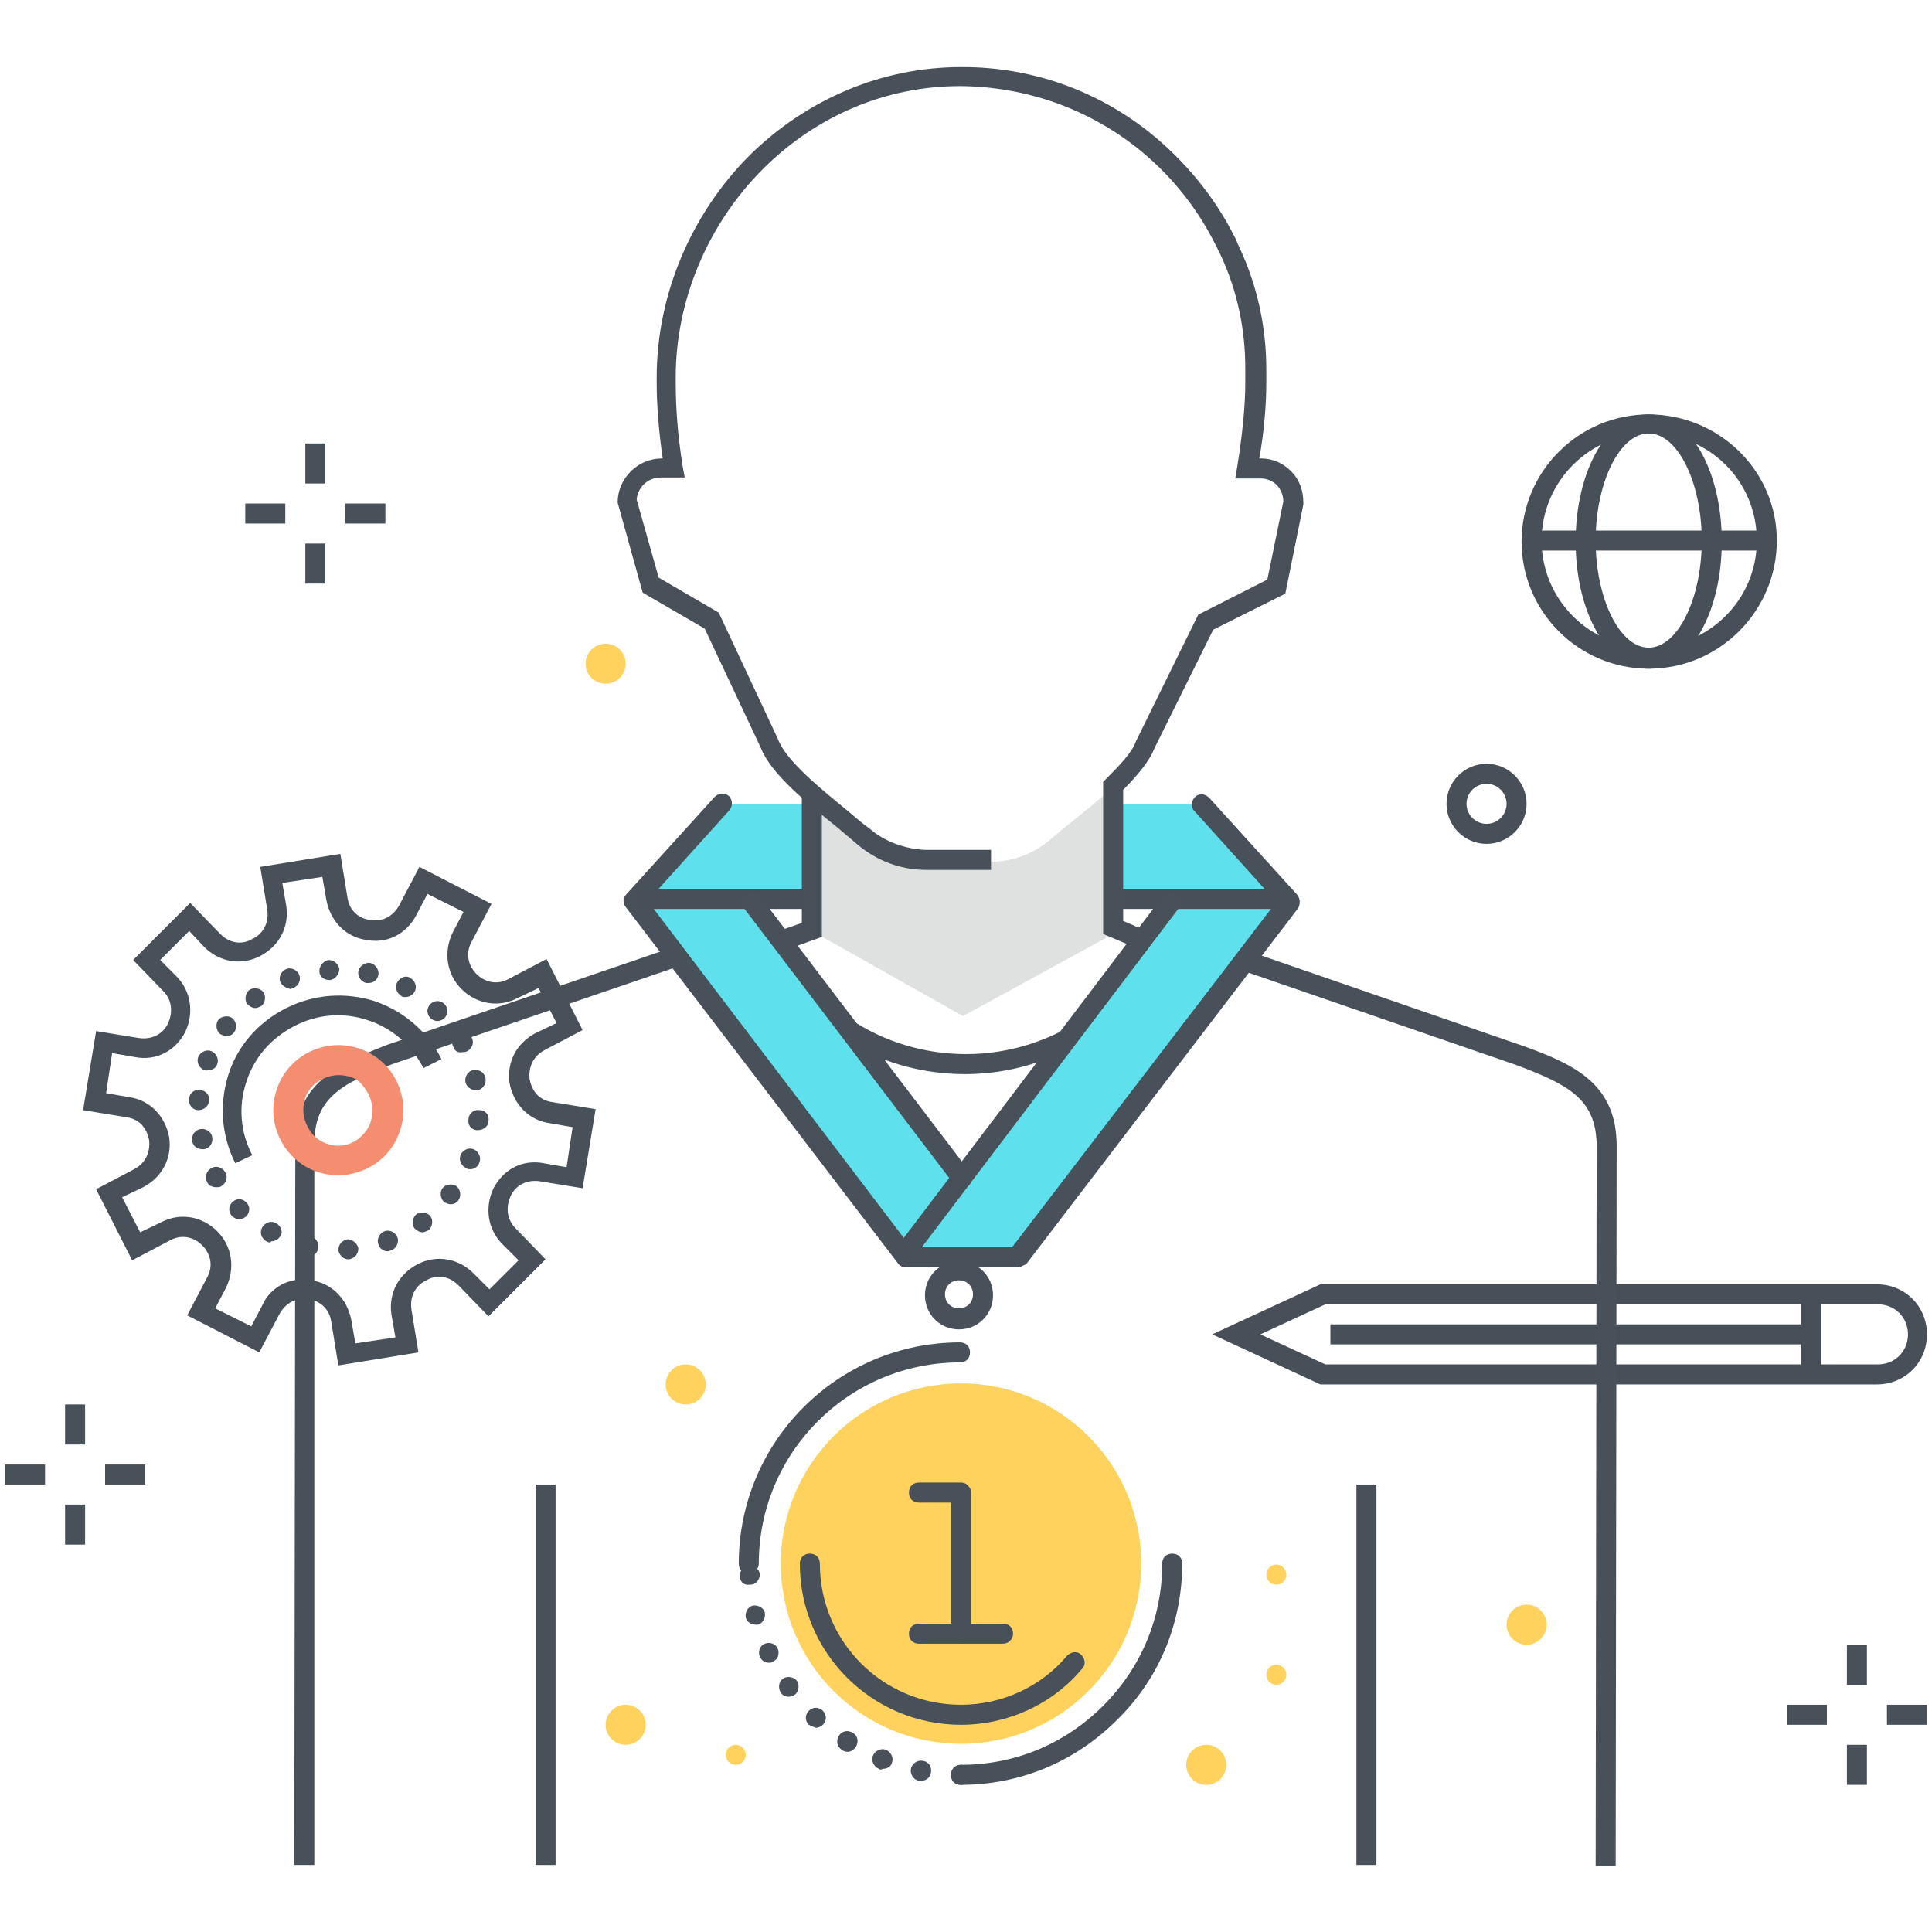 <?xml version="1.0" encoding="utf-8"?>
<!-- Generator: Adobe Illustrator 19.2.1, SVG Export Plug-In . SVG Version: 6.00 Build 0)  -->
<svg version="1.1" id="Layer_1" xmlns="http://www.w3.org/2000/svg" xmlns:xlink="http://www.w3.org/1999/xlink" x="0px" y="0px"
	 viewBox="0 0 193 193" style="enable-background:new 0 0 193 193;" xml:space="preserve">
<style type="text/css">
	.st0{clip-path:url(#SVGID_2_);}
	.st1{fill:none;}
	.st2{fill:#DFE0E0;}
	.st3{fill:#48515A;}
	.st4{fill:#475059;}
	.st5{fill:none;stroke:#48515A;stroke-width:2;stroke-miterlimit:10;}
	.st6{fill:#5FE0ED;}
	.st7{fill:none;stroke:#48515A;stroke-width:2;stroke-linecap:round;stroke-linejoin:round;stroke-miterlimit:10;}
	.st8{fill:#FFD15D;}
	.st9{fill:#F58E70;}
</style>
<g>
	<defs>
		<rect id="SVGID_1_" width="193" height="193"/>
	</defs>
	<clipPath id="SVGID_2_">
		<use xlink:href="#SVGID_1_"  style="overflow:visible;"/>
	</clipPath>
	<g class="st0">
		<g>
			<g>
				<g>
					<path class="st1" d="M111.3,88.6L111.3,88.6c0.1,0.1,0.1,0.1,0.2,0.1c0,0,0,0,0,0c0,0,0,0,0,0
						C111.4,88.6,111.4,88.6,111.3,88.6z"/>
				</g>
			</g>
			<g>
				<path class="st2" d="M81.1,88.6V93l15.1,8.5l15-8.2l0.1-8v-6.7c0.6-0.6,1.2-1.2,1.7-1.8c-0.2,0.2-0.4,0.3-0.5,0.5
					c-2.1,2.3-5.3,4.6-7.5,6.5c-1.7,1.5-3.9,2.3-6.1,2.3h-2.5H94h-1.5c-2.2,0-4.4-0.8-6.1-2.3c-2.1-1.8-5.1-4-7.2-6.2
					c-0.1-0.1-0.1-0.1-0.2-0.2c0.6,0.7,1.3,1.3,2.1,2c0,0,0,0,0,0v7.2V88.6L81.1,88.6L81.1,88.6z"/>
			</g>
			<g>
				<path class="st2" d="M95.4,103.6"/>
			</g>
			<g>
				<g>
					<g>
						<rect x="6.5" y="140.3" class="st3" width="2" height="4"/>
					</g>
					<g>
						<rect x="6.5" y="150.3" class="st3" width="2" height="4"/>
					</g>
				</g>
				<g>
					<g>
						<rect x="10.5" y="146.3" class="st3" width="4" height="2"/>
					</g>
					<g>
						<rect x="0.5" y="146.3" class="st3" width="4" height="2"/>
					</g>
				</g>
			</g>
			<g>
				<g>
					<g>
						<g>
							<path class="st4" d="M187.5,138.3h-55.6l-10.8-5l10.8-5h55.6c2.8,0,5,2.2,5,5S190.3,138.3,187.5,138.3z M132.4,136.3h55.2
								c1.7,0,3-1.3,3-3s-1.3-3-3-3h-55.2l-6.5,3L132.4,136.3z"/>
						</g>
					</g>
					<g>
						<rect x="179.9" y="129.7" class="st4" width="2" height="7.6"/>
					</g>
				</g>
				<g>
					<rect x="132.9" y="132.3" class="st4" width="48" height="2"/>
				</g>
			</g>
			<g>
				<path class="st4" d="M148.5,84.3c-2.2,0-4-1.8-4-4s1.8-4,4-4s4,1.8,4,4S150.7,84.3,148.5,84.3z M148.5,78.3c-1.1,0-2,0.9-2,2
					s0.9,2,2,2s2-0.9,2-2S149.6,78.3,148.5,78.3z"/>
			</g>
			<g>
				<path class="st5" d="M116.6,97.2"/>
			</g>
			<g>
				<path class="st3" d="M31.4,186.3l-2,0l0.1-72c0-5.9,3.8-7.8,9.1-9.9l38.1-13l0.4,0.9c3.3,7.9,10.9,13,19.4,13
					c8.3,0,15.8-4.9,19.2-12.5L116,92l36.2,12.5c5.3,1.9,9.3,3.9,9.3,10l-0.1,71.9l-2,0l0.1-71.9c0-4.8-3-6.2-8-8.1l-34.5-11.9
					c-3.9,7.8-11.9,12.8-20.6,12.8c-9,0-17.1-5.2-20.9-13.4l-36.3,12.4c-5.3,2-7.8,3.5-7.8,8L31.4,186.3z"/>
			</g>
			<g>
				<g>
					<polygon class="st6" points="120,80.3 111.1,80.3 111.1,89.8 116.7,89.8 116.9,90.2 96.1,117.4 96.1,117.7 75.1,90.1 
						75.3,89.8 81.2,89.8 81.2,80.3 72.1,80.3 63.3,90 90.5,125.6 97.3,125.6 101.6,125.6 128.8,90 					"/>
				</g>
				<g>
					<g>
						<g>
							<path class="st3" d="M101.6,126.6H90.5c-0.3,0-0.6-0.1-0.8-0.4L62.5,90.6c-0.3-0.4-0.3-0.9,0.1-1.3l8.8-9.7
								c0.4-0.4,1-0.4,1.4-0.1c0.4,0.4,0.4,1,0.1,1.4l-8.2,9.1L91,124.6h10.6c0.6,0,1,0.4,1,1S102.1,126.6,101.6,126.6z"/>
						</g>
						<g>
							<path class="st3" d="M101.6,126.6h-4.3c-0.6,0-1-0.4-1-1s0.4-1,1-1h3.8l26.4-34.5l-8.2-9.1c-0.4-0.4-0.3-1,0.1-1.4
								c0.4-0.4,1-0.3,1.4,0.1l8.8,9.7c0.3,0.4,0.3,0.9,0.1,1.3l-27.2,35.6C102.2,126.4,101.9,126.6,101.6,126.6z"/>
						</g>
						<g>
							<rect x="63.7" y="88.8" class="st4" width="17.5" height="2"/>
						</g>
						<g>
							<rect x="111.6" y="88.8" class="st4" width="16.4" height="2"/>
						</g>
						<g>
							<path class="st7" d="M116.9,90.2"/>
						</g>
						<g>
							<path class="st7" d="M90.6,124.9"/>
						</g>
					</g>
				</g>
				<g>
					<path class="st3" d="M95.8,132.8c-1.9,0-3.4-1.5-3.4-3.4c0-1.9,1.5-3.4,3.4-3.4s3.4,1.5,3.4,3.4
						C99.2,131.3,97.7,132.8,95.8,132.8z M95.8,127.9c-0.8,0-1.4,0.6-1.4,1.4s0.6,1.4,1.4,1.4s1.4-0.6,1.4-1.4
						S96.6,127.9,95.8,127.9z"/>
				</g>
				<g>
					<path class="st3" d="M90.6,125.9c-0.2,0-0.4-0.1-0.6-0.2c-0.4-0.3-0.5-1-0.2-1.4l26.3-34.7c0.3-0.4,1-0.5,1.4-0.2
						c0.4,0.3,0.5,1,0.2,1.4l-26.3,34.7C91.2,125.8,90.9,125.9,90.6,125.9z"/>
				</g>
			</g>
			<g>
				<polygon class="st3" points="78.2,95 77.5,93.1 80.1,92.2 80.1,79.4 82.1,79.4 82.1,93.6 				"/>
			</g>
			<g>
				<path class="st3" d="M113.5,94.7l-3.3-1.4V78.1l0.3-0.3c1.2-1.2,2.6-2.6,3-3.8l6.2-12.6l6.9-3.5l1.6-7.8c0-0.6-0.2-1.1-0.6-1.6
					c-0.4-0.4-1-0.7-1.6-0.7h-2.6l0.2-1.2c0.5-3.1,0.8-6,0.8-8.4l0-1.4c0-3.9-0.8-7.8-2.5-11.4c-0.2-0.3-0.3-0.7-0.5-1
					c-1.9-3.8-4.6-7.1-7.9-9.7c-5-3.9-11-6-17.4-6.1c-0.1,0-0.1,0-0.2,0c-7.3,0-14.3,2.9-19.7,8.3c-5.5,5.5-8.7,13.1-8.7,20.8v0.5
					c0,2.5,0.2,5.3,0.7,8.4l0.2,1.1H66c-1.3,0-2.3,1-2.4,2.2l2.2,7.8l6,3.5l5.9,12.6c0.8,2.2,4.3,5,7.1,7.3c0.7,0.6,1.4,1.2,2.1,1.7
					c1.5,1.3,3.5,2,5.5,2.1H99v2h-6.5c-2.5,0-4.9-0.9-6.8-2.5c-0.6-0.5-1.3-1.1-2-1.7c-3.1-2.5-6.7-5.4-7.7-8l-5.6-11.9l-6.2-3.6
					l-2.5-9c0-2.4,2-4.4,4.4-4.4h0.1c-0.4-2.8-0.6-5.3-0.6-7.6v-0.5c0-8.2,3.4-16.3,9.3-22.2C80.6,9.9,88.1,6.7,96,6.7
					c0.1,0,0.1,0,0.2,0c6.8,0,13.3,2.3,18.6,6.5c3.5,2.8,6.5,6.4,8.5,10.4c0.2,0.3,0.3,0.7,0.5,1.1c1.8,3.8,2.7,8,2.7,12.2l0,1.3
					c0,2.2-0.2,4.8-0.7,7.6h0.2c1.2,0,2.2,0.5,3,1.3c0.8,0.8,1.2,1.9,1.2,3.1l0,0.2l-1.8,8.9l-7.2,3.6l-5.9,11.9
					c-0.5,1.3-1.8,2.8-3.1,4.1V92l2.1,0.9L113.5,94.7z"/>
			</g>
			<g>
				<path class="st3" d="M96.1,118.7c-0.3,0-0.6-0.1-0.8-0.4l-21-27.6c-0.3-0.4-0.2-1.1,0.2-1.4c0.4-0.3,1.1-0.2,1.4,0.2l21,27.6
					c0.3,0.4,0.2,1.1-0.2,1.4C96.5,118.6,96.3,118.7,96.1,118.7z"/>
			</g>
			<g>
				<g>
					<circle class="st8" cx="96" cy="156.2" r="18"/>
				</g>
				<g>
					<g>
						<g>
							<g>
								<path class="st3" d="M96,164.2L96,164.2c-0.6,0-1-0.4-1-1l0-13.1h-3.2c-0.6,0-1-0.4-1-1s0.4-1,1-1H96c0.3,0,0.5,0.1,0.7,0.3
									s0.3,0.4,0.3,0.7l0,14.1C97,163.8,96.5,164.2,96,164.2z"/>
							</g>
							<g>
								<path class="st3" d="M100.2,164.2h-8.4c-0.6,0-1-0.4-1-1s0.4-1,1-1h8.4c0.6,0,1,0.4,1,1S100.7,164.2,100.2,164.2z"/>
							</g>
						</g>
						<g>
							<path class="st3" d="M96,172.3c-8.9,0-16.1-7.2-16.1-16.1c0-0.6,0.4-1,1-1s1,0.4,1,1c0,7.8,6.3,14.1,14.1,14.1
								c4.1,0,8-1.8,10.6-4.9c0.4-0.4,1-0.5,1.4-0.1c0.4,0.4,0.5,1,0.1,1.4C105.1,170.3,100.6,172.3,96,172.3z"/>
						</g>
						<g>
							<line class="st1" x1="110.9" y1="160.8" x2="110.9" y2="160.8"/>
						</g>
					</g>
				</g>
				<g>
					<path class="st3" d="M95,177.3c0-0.5,0.5-1,1-1l0,0c0.6,0,1,0.5,1,1l0,0c0,0.5-0.4,1-1,1l0,0C95.4,178.3,95,177.9,95,177.3z
						 M91.8,177.9c-0.5-0.1-0.9-0.6-0.8-1.2l0,0c0.1-0.5,0.6-0.9,1.2-0.8l0,0c0.6,0.1,0.9,0.6,0.8,1.2l0,0c-0.1,0.5-0.5,0.8-1,0.8
						l0,0C91.9,177.9,91.9,177.9,91.8,177.9z M87.8,176.7c-0.5-0.2-0.8-0.8-0.6-1.3l0,0c0.2-0.5,0.8-0.8,1.3-0.6l0,0
						c0.5,0.2,0.8,0.8,0.6,1.3l0,0c-0.1,0.4-0.5,0.6-0.9,0.6l0,0C88,176.8,87.9,176.8,87.8,176.7z M84.1,174.8
						c-0.5-0.3-0.6-0.9-0.3-1.4l0,0c0.3-0.5,0.9-0.6,1.4-0.3l0,0c0.5,0.3,0.6,0.9,0.3,1.4l0,0c-0.2,0.3-0.5,0.5-0.8,0.5l0,0
						C84.4,175,84.2,174.9,84.1,174.8z M80.8,172.3c-0.4-0.4-0.4-1,0-1.4l0,0c0.4-0.4,1-0.4,1.4,0l0,0c0.4,0.4,0.4,1,0,1.4l0,0
						c-0.2,0.2-0.5,0.3-0.7,0.3l0,0C81.2,172.5,81,172.4,80.8,172.3z M78,169.1L78,169.1L78,169.1c-0.3-0.5-0.2-1.1,0.2-1.4l0,0
						c0.4-0.3,1.1-0.2,1.4,0.2l0,0c0.3,0.4,0.2,1.1-0.2,1.4l0,0c-0.2,0.1-0.4,0.2-0.6,0.2l0,0C78.5,169.5,78.2,169.4,78,169.1z
						 M75.9,165.5c-0.2-0.5,0-1.1,0.5-1.3l0,0c0.5-0.2,1.1,0,1.3,0.5l0,0c0.2,0.5,0,1.1-0.5,1.3l0,0c-0.1,0.1-0.3,0.1-0.4,0.1l0,0
						C76.4,166.1,76.1,165.9,75.9,165.5z M74.5,161.6c-0.1-0.5,0.2-1.1,0.7-1.2l0,0c0.5-0.1,1.1,0.2,1.2,0.7l0,0
						c0.1,0.5-0.2,1.1-0.7,1.2l0,0c-0.1,0-0.2,0-0.2,0l0,0C75,162.3,74.6,162,74.5,161.6z M73.9,157.4c0-0.5,0.4-1,1-1l0,0
						c0.5,0,1,0.4,1,0.9l0,0c0,0.5-0.4,1-0.9,1l0,0c0,0,0,0-0.1,0l0,0C74.3,158.4,73.9,158,73.9,157.4z"/>
				</g>
				<g>
					<path class="st3" d="M74.8,157.2c-0.6,0-1-0.4-1-1c0-12.2,9.9-22.1,22.1-22.1c0.6,0,1,0.4,1,1s-0.4,1-1,1
						c-11.1,0-20.1,9-20.1,20.1C75.8,156.7,75.4,157.2,74.8,157.2z"/>
				</g>
				<g>
					<path class="st3" d="M96,178.3C96,178.3,96,178.3,96,178.3c-0.6,0-1-0.4-1-1c0-0.6,0.4-1,1-1l0,0c0,0,0,0,0,0
						c5.4,0,10.4-2.1,14.2-5.9s5.9-8.8,5.9-14.2c0-0.6,0.4-1,1-1s1,0.4,1,1c0,5.9-2.3,11.5-6.5,15.6C107.4,176,101.9,178.3,96,178.3
						z"/>
				</g>
			</g>
			<g>
				<rect x="53.5" y="148.3" class="st3" width="2" height="38"/>
			</g>
			<g>
				<rect x="135.5" y="148.3" class="st3" width="2" height="38"/>
			</g>
			<g>
				<g>
					<path class="st3" d="M33.8,136.4l-0.7-4.3c-0.2-1.5-1.3-2.2-2.3-2.3c-1-0.2-2.2,0.2-2.9,1.5l-2,3.8l-7.2-3.7l2-3.8
						c0.7-1.3,0.2-2.5-0.5-3.2c-0.7-0.7-1.9-1.2-3.2-0.5l-3.8,2l-3.6-7.1l3.8-2c1.3-0.7,1.6-1.9,1.5-2.9c-0.2-1-0.8-2.1-2.3-2.3
						l-4.3-0.7l1.3-7.9l4.3,0.7c1.5,0.2,2.5-0.6,2.9-1.5c0.4-0.9,0.5-2.2-0.5-3.2l-3-3.1l5.7-5.7l3,3.1c1.1,1.1,2.4,1,3.2,0.5
						c0.9-0.4,1.7-1.4,1.5-2.9L26,86.6l8-1.3l0.7,4.3c0.2,1.5,1.3,2.2,2.3,2.3c1,0.2,2.2-0.2,2.9-1.5l2-3.8l7.2,3.7l-2,3.8
						c-0.7,1.3-0.2,2.5,0.5,3.2c0.7,0.7,1.9,1.2,3.2,0.5l3.8-2l3.6,7.1l-3.8,2c-1.3,0.7-1.6,1.9-1.5,2.9c0.2,1,0.8,2.1,2.3,2.3
						l4.3,0.7l-1.3,7.9l-4.3-0.7c-1.5-0.2-2.5,0.6-2.9,1.5c-0.4,0.9-0.5,2.2,0.5,3.2l3,3.1l-5.7,5.7l-3-3.1c-1.1-1.1-2.4-1-3.2-0.5
						c-0.9,0.4-1.7,1.4-1.5,2.9l0.7,4.3L33.8,136.4z M30.3,127.8c0.3,0,0.5,0,0.8,0.1c2.1,0.3,3.6,1.9,4,4l0.4,2.3l4-0.6l-0.4-2.3
						c-0.3-2.1,0.7-4,2.6-5c1.9-1,4.1-0.6,5.6,0.9l1.6,1.6l2.9-2.9l-1.6-1.6c-1.5-1.5-1.8-3.7-0.9-5.6c1-1.9,2.9-2.9,5-2.5l2.3,0.4
						l0.6-4l-2.3-0.4c-2.1-0.3-3.6-1.9-4-4c-0.3-2.1,0.7-4,2.6-5l2.1-1l-1.8-3.5l-2.1,1c-1.9,1-4.1,0.6-5.6-0.9
						c-1.5-1.5-1.8-3.7-0.9-5.6l1.1-2.1l-3.6-1.8l-1.1,2.1c-1,1.9-2.9,2.9-5,2.5c-2.1-0.3-3.6-1.9-4-4l-0.4-2.3l-4,0.6l0.4,2.3
						c0.3,2.1-0.7,4-2.6,5c-1.9,1-4.1,0.6-5.6-0.9L18.9,93L16,95.9l1.6,1.6c1.5,1.5,1.8,3.7,0.9,5.6c-1,1.9-2.9,2.9-5,2.5l-2.3-0.4
						l-0.6,4l2.3,0.4c2.1,0.3,3.6,1.9,4,4c0.3,2.1-0.7,4-2.6,5l-2.1,1l1.8,3.5l2.1-1c1.9-1,4.1-0.6,5.6,0.9c1.5,1.5,1.8,3.7,0.9,5.6
						l-1.1,2.1l3.6,1.8l1.1-2.1C26.9,128.8,28.5,127.8,30.3,127.8z"/>
				</g>
				<g>
					<path class="st4" d="M23.5,116.2c-1.4-2.8-1.6-5.9-0.7-8.8s3-5.3,5.8-6.7s5.9-1.6,8.8-0.7c2.9,1,5.3,3,6.7,5.8l-1.8,0.9
						c-1.2-2.3-3.1-4-5.6-4.8c-2.4-0.8-5-0.6-7.3,0.6c-2.3,1.2-4,3.1-4.8,5.6c-0.8,2.4-0.6,5,0.6,7.3L23.5,116.2z"/>
				</g>
				<g>
					<path class="st9" d="M33.8,117.4c-1.7,0-3.3-0.6-4.6-1.9c-1.2-1.2-1.9-2.9-1.9-4.6s0.7-3.4,1.9-4.6s2.9-1.9,4.6-1.9
						s3.4,0.7,4.6,1.9l0,0l0,0h0c1.2,1.2,1.9,2.9,1.9,4.6s-0.7,3.4-1.9,4.6C37.2,116.7,35.5,117.4,33.8,117.4z M33.8,107.4
						c-0.9,0-1.8,0.4-2.5,1c-0.7,0.7-1,1.5-1,2.5c0,0.9,0.4,1.8,1,2.5c1.4,1.4,3.6,1.4,4.9,0c0.7-0.7,1-1.5,1-2.5
						c0-0.9-0.4-1.8-1-2.5h0C35.7,107.7,34.8,107.4,33.8,107.4z"/>
				</g>
				<g>
					<path class="st3" d="M33.8,124.9c0-0.6,0.4-1,0.9-1.1l0,0c0.5,0,1,0.4,1.1,0.9l0,0c0,0.6-0.4,1-0.9,1.1l0,0c0,0-0.1,0-0.1,0
						l0,0C34.3,125.8,33.9,125.4,33.8,124.9z M30.6,125.5c-0.5-0.1-0.9-0.7-0.8-1.2l0,0c0.1-0.5,0.6-0.9,1.2-0.8l0,0
						c0.5,0.1,0.9,0.6,0.8,1.2l0,0c-0.1,0.5-0.5,0.8-1,0.8l0,0C30.8,125.6,30.7,125.5,30.6,125.5z M37.8,124.3
						c-0.2-0.5,0.1-1.1,0.6-1.3l0,0c0.5-0.2,1.1,0.1,1.3,0.6l0,0c0.2,0.5-0.1,1.1-0.6,1.3l0,0c-0.1,0-0.2,0.1-0.4,0.1l0,0
						C38.3,125,37.9,124.7,37.8,124.3z M26.6,124C26.6,124,26.6,124,26.6,124L26.6,124c-0.5-0.3-0.7-0.9-0.4-1.4l0,0
						c0.3-0.5,0.9-0.7,1.4-0.4h0c0.5,0.3,0.7,0.9,0.4,1.3l0,0c-0.2,0.3-0.5,0.5-0.9,0.5l0,0C27,124.2,26.8,124.1,26.6,124z
						 M41.4,122.7c-0.3-0.4-0.2-1.1,0.2-1.4l0,0c0.4-0.3,1.1-0.2,1.4,0.2l0,0c0.3,0.4,0.2,1.1-0.2,1.4l0,0l0,0l0,0
						c-0.2,0.1-0.4,0.2-0.6,0.2l0,0C41.9,123.1,41.6,122.9,41.4,122.7z M23.2,121.5c-0.4-0.4-0.4-1,0-1.4l0,0c0.4-0.4,1-0.4,1.4,0
						l0,0c0.4,0.4,0.4,1,0,1.4l0,0c-0.2,0.2-0.5,0.3-0.7,0.3l0,0C23.7,121.8,23.4,121.7,23.2,121.5z M23.2,121.5L23.2,121.5
						L23.2,121.5L23.2,121.5L23.2,121.5L23.2,121.5z M44.4,120.1c-0.4-0.3-0.5-1-0.2-1.4l0,0c0.3-0.4,1-0.5,1.4-0.2l0,0
						c0.4,0.3,0.5,1,0.2,1.4l0,0c-0.2,0.3-0.5,0.4-0.8,0.4l0,0C44.8,120.3,44.6,120.2,44.4,120.1z M20.7,118.1L20.7,118.1
						L20.7,118.1c-0.3-0.5-0.1-1.1,0.4-1.4l0,0c0.5-0.3,1.1-0.1,1.4,0.4l0,0c0.3,0.5,0.1,1.1-0.4,1.4l0,0c-0.1,0.1-0.3,0.1-0.5,0.1
						l0,0C21.2,118.6,20.8,118.4,20.7,118.1z M46.6,116.7c-0.5-0.2-0.8-0.8-0.6-1.3l0,0c0.2-0.5,0.8-0.8,1.3-0.6l0,0
						c0.5,0.2,0.8,0.8,0.6,1.3l0,0c-0.1,0.4-0.5,0.7-0.9,0.7l0,0C46.8,116.8,46.7,116.8,46.6,116.7z M19.2,114
						c-0.1-0.5,0.2-1.1,0.8-1.2l0,0c0.5-0.1,1.1,0.2,1.2,0.8l0,0c0.1,0.5-0.2,1.1-0.8,1.2l0,0c-0.1,0-0.1,0-0.2,0l0,0
						C19.7,114.8,19.3,114.5,19.2,114z M47.7,112.9c-0.6,0-1-0.5-0.9-1.1l0,0c0-0.5,0.5-1,1.1-0.9l0,0c0.6,0,1,0.5,0.9,1.1l0,0
						C48.8,112.5,48.3,112.9,47.7,112.9L47.7,112.9C47.8,112.9,47.8,112.9,47.7,112.9z M19.8,110.9c-0.5,0-1-0.5-0.9-1.1l0,0
						c0,0,0,0,0,0l0,0c0-0.6,0.5-1,1.1-0.9l0,0c0.5,0,1,0.5,0.9,1.1l0,0C20.8,110.5,20.4,110.9,19.8,110.9L19.8,110.9
						C19.9,110.9,19.8,110.9,19.8,110.9z M46.5,108.1L46.5,108.1c-0.1-0.5,0.2-1.1,0.8-1.2l0,0c0.5-0.1,1.1,0.2,1.2,0.8l0,0l0,0l0,0
						c0.1,0.5-0.2,1.1-0.8,1.2l0,0c-0.1,0-0.1,0-0.2,0l0,0C47.1,108.9,46.6,108.6,46.5,108.1z M20.4,106.9c-0.5-0.2-0.8-0.8-0.6-1.3
						l0,0l0,0l0,0c0.2-0.5,0.8-0.8,1.3-0.6l0,0c0.5,0.2,0.8,0.8,0.6,1.3h0c-0.1,0.4-0.5,0.6-0.9,0.6l0,0
						C20.6,107,20.5,106.9,20.4,106.9z M45.3,104.6c-0.3-0.5-0.1-1.1,0.4-1.4l0,0c0.5-0.3,1.1-0.1,1.4,0.4l0,0
						c0.3,0.5,0.1,1.1-0.4,1.4l0,0c-0.2,0.1-0.3,0.1-0.5,0.1l0,0C45.8,105.2,45.4,105,45.3,104.6z M22,103.3c-0.4-0.3-0.5-1-0.2-1.4
						l0,0c0.3-0.4,1-0.5,1.4-0.2l0,0c0.4,0.3,0.5,1,0.2,1.4l0,0c-0.2,0.3-0.5,0.4-0.8,0.4l0,0C22.4,103.5,22.2,103.4,22,103.3z
						 M43,101.7c-0.4-0.4-0.4-1,0-1.4l0,0c0.4-0.4,1-0.4,1.4,0l0,0c0.4,0.4,0.4,1,0,1.4l0,0c-0.2,0.2-0.5,0.3-0.7,0.3l0,0
						C43.5,102,43.2,101.9,43,101.7z M43,101.7L43,101.7L43,101.7L43,101.7L43,101.7z M24.7,100.3c-0.3-0.4-0.2-1.1,0.2-1.4l0,0l0,0
						l0,0c0.4-0.3,1.1-0.2,1.4,0.2l0,0c0.3,0.4,0.2,1.1-0.2,1.4l0,0c-0.2,0.1-0.4,0.2-0.6,0.2l0,0C25.2,100.7,24.9,100.5,24.7,100.3
						z M40.1,99.5c-0.5-0.3-0.7-0.9-0.4-1.4l0,0c0.3-0.5,0.9-0.7,1.3-0.4l0,0c0.5,0.3,0.7,0.9,0.4,1.4l0,0c-0.2,0.3-0.5,0.5-0.9,0.5
						l0,0C40.4,99.6,40.2,99.6,40.1,99.5z M28,98.1c-0.2-0.5,0.1-1.1,0.6-1.3l0,0c0.5-0.2,1.1,0.1,1.3,0.6l0,0
						c0.2,0.5-0.1,1.1-0.6,1.3l0,0c-0.1,0-0.2,0.1-0.3,0.1l0,0C28.6,98.7,28.2,98.5,28,98.1z M36.6,98.2c-0.5-0.1-0.9-0.6-0.8-1.2
						l0,0c0.1-0.5,0.7-0.9,1.2-0.8l0,0c0.5,0.1,0.9,0.7,0.8,1.2l0,0c-0.1,0.5-0.5,0.8-1,0.8l0,0C36.8,98.2,36.7,98.2,36.6,98.2z
						 M31.9,97c0-0.5,0.4-1,0.9-1.1l0,0c0,0,0,0,0,0l0,0c0.6,0,1,0.4,1.1,0.9l0,0c0,0.5-0.4,1-0.9,1.1l0,0c0,0,0,0-0.1,0l0,0
						C32.3,97.9,31.9,97.5,31.9,97z"/>
				</g>
			</g>
			<g>
				<circle class="st8" cx="60.5" cy="66.3" r="2"/>
			</g>
			<g>
				<circle class="st8" cx="68.5" cy="138.3" r="2"/>
			</g>
			<g>
				<ellipse class="st8" cx="121.5" cy="142.3" rx="1" ry="0"/>
			</g>
			<g>
				<circle class="st8" cx="152.5" cy="162.3" r="2"/>
			</g>
			<g>
				<circle class="st8" cx="120.5" cy="176.3" r="2"/>
			</g>
			<g>
				<circle class="st8" cx="62.5" cy="172.3" r="2"/>
			</g>
			<g>
				<circle class="st8" cx="127.5" cy="157.3" r="1"/>
			</g>
			<g>
				<circle class="st8" cx="127.5" cy="167.3" r="1"/>
			</g>
			<g>
				<circle class="st8" cx="73.5" cy="175.3" r="1"/>
			</g>
			<g>
				<ellipse class="st8" cx="62.5" cy="155.3" rx="0" ry="1"/>
			</g>
			<g>
				<g>
					<g>
						<rect x="184.5" y="164.3" class="st3" width="2" height="4"/>
					</g>
					<g>
						<rect x="184.5" y="174.3" class="st3" width="2" height="4"/>
					</g>
				</g>
				<g>
					<g>
						<rect x="188.5" y="170.3" class="st3" width="4" height="2"/>
					</g>
					<g>
						<rect x="178.5" y="170.3" class="st3" width="4" height="2"/>
					</g>
				</g>
			</g>
			<g>
				<g>
					<g>
						<rect x="30.5" y="44.3" class="st3" width="2" height="4"/>
					</g>
					<g>
						<rect x="30.5" y="54.3" class="st3" width="2" height="4"/>
					</g>
				</g>
				<g>
					<g>
						<rect x="34.5" y="50.3" class="st3" width="4" height="2"/>
					</g>
					<g>
						<rect x="24.5" y="50.3" class="st3" width="4" height="2"/>
					</g>
				</g>
			</g>
		</g>
		<g>
			<g>
				<path class="st4" d="M164.7,66.8c-7,0-12.7-5.7-12.7-12.7s5.7-12.7,12.7-12.7S177.5,47,177.5,54S171.8,66.8,164.7,66.8z
					 M164.7,43.3c-5.9,0-10.7,4.8-10.7,10.7s4.8,10.7,10.7,10.7S175.5,60,175.5,54S170.7,43.3,164.7,43.3z"/>
			</g>
			<g>
				<path class="st4" d="M164.7,66.8c-4.1,0-7.3-5.6-7.3-12.7s3.2-12.7,7.3-12.7s7.3,5.6,7.3,12.7S168.8,66.8,164.7,66.8z
					 M164.7,43.3c-2.9,0-5.3,4.9-5.3,10.7s2.4,10.7,5.3,10.7s5.3-4.9,5.3-10.7S167.6,43.3,164.7,43.3z"/>
			</g>
			<g>
				<rect x="153" y="53" class="st4" width="23.5" height="2"/>
			</g>
		</g>
	</g>
</g>
</svg>
